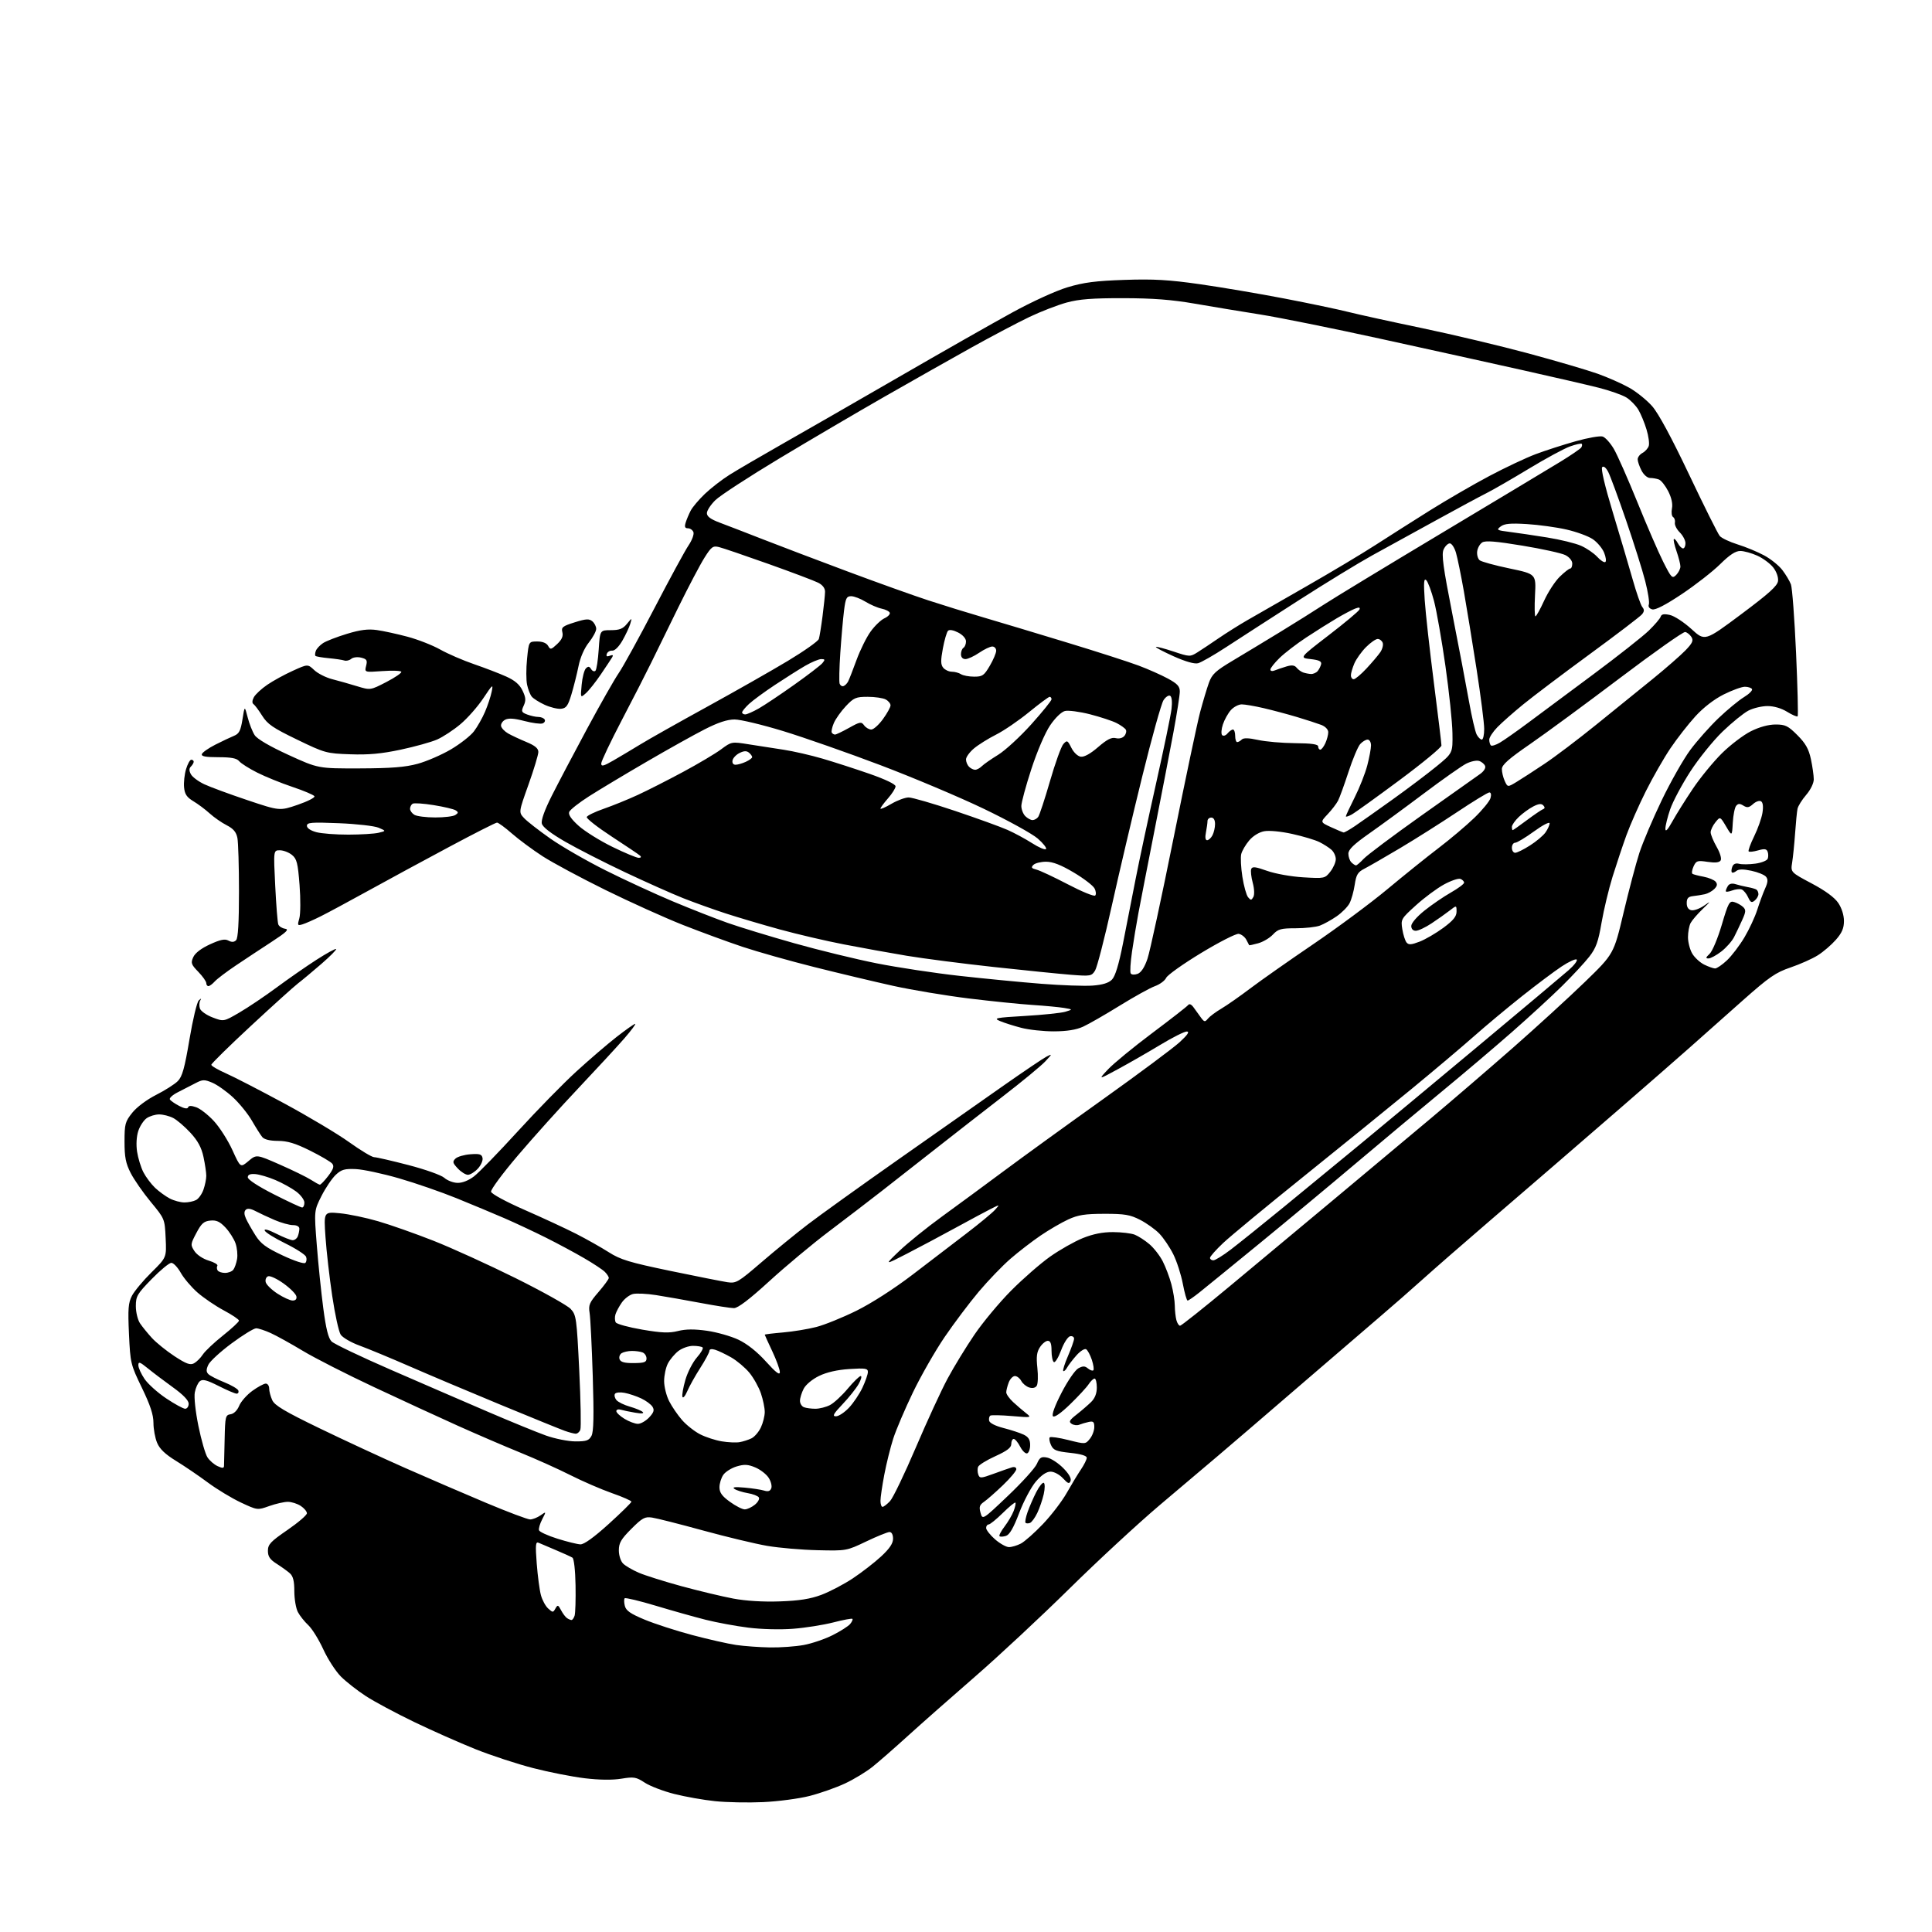 <?xml version="1.0" encoding="UTF-8" standalone="no"?>
<svg 
  version="1.1" 
  xmlns="http://www.w3.org/2000/svg" 
  xmlns:xlink="http://www.w3.org/1999/xlink" 
  xmlns:svg="http://www.w3.org/2000/svg"
  xmlns:rdf="http://www.w3.org/1999/02/22-rdf-syntax-ns#"
  xmlns:cc="http://creativecommons.org/ns#"
  xmlns:dc="http://purl.org/dc/elements/1.1/"
  viewBox="0 0 768 768"
  width="768"
  height="768"
>
<style>svg {background-color: white; }</style>"
<path stroke="none" fill="black" fill-rule="evenodd" d="M303.32,716.37C297.37,716.64 288.77,716.47 284.22,715.99C279.67,715.52 272.39,714.23 268.05,713.13C263.72,712.04 258.44,710.02 256.33,708.65C252.85,706.38 252.00,706.24 247.00,707.06C243.48,707.64 238.25,707.58 232.50,706.89C227.55,706.30 218.32,704.49 212.00,702.86C205.68,701.24 195.32,697.85 189.00,695.32C182.68,692.79 171.65,687.90 164.50,684.45C157.35,681.00 148.76,676.40 145.41,674.21C142.05,672.03 137.61,668.54 135.52,666.46C133.44,664.37 130.27,659.48 128.49,655.58C126.70,651.69 124.02,647.38 122.52,646.00C121.03,644.62 119.18,642.28 118.40,640.80C117.63,639.31 117.00,635.60 117.00,632.55C117.00,628.53 116.52,626.57 115.25,625.43C114.29,624.57 111.92,622.87 110.00,621.64C107.30,619.93 106.50,618.75 106.50,616.47C106.50,613.93 107.54,612.81 114.25,608.20C118.51,605.27 122.00,602.28 122.00,601.55C122.00,600.83 120.89,599.50 119.54,598.62C118.18,597.73 115.88,597.00 114.42,597.00C112.96,597.00 109.65,597.75 107.05,598.67C102.34,600.35 102.34,600.35 95.75,597.27C92.13,595.57 86.23,592.00 82.64,589.34C79.06,586.68 73.37,582.81 70.01,580.75C65.68,578.09 63.47,575.99 62.45,573.53C61.65,571.62 61.00,568.06 61.00,565.62C61.00,562.39 59.75,558.59 56.41,551.68C51.93,542.43 51.81,541.89 51.27,530.31C50.81,520.28 50.99,517.91 52.45,515.09C53.41,513.25 56.89,509.07 60.19,505.81C66.21,499.87 66.21,499.87 65.85,492.19C65.49,484.52 65.47,484.48 59.95,477.80C56.90,474.12 53.30,468.94 51.95,466.30C49.98,462.44 49.50,460.00 49.50,453.84C49.50,446.80 49.75,445.88 52.57,442.34C54.34,440.11 58.33,437.13 62.05,435.24C65.58,433.45 69.47,430.98 70.69,429.74C72.46,427.95 73.39,424.61 75.31,413.20C76.63,405.33 78.29,398.35 79.00,397.70C80.01,396.76 80.14,396.78 79.58,397.76C79.19,398.45 79.14,399.86 79.46,400.88C79.79,401.91 82.05,403.51 84.49,404.44C88.93,406.14 88.93,406.14 95.21,402.47C98.67,400.45 105.33,395.97 110.00,392.51C114.67,389.06 121.79,384.11 125.82,381.52C129.85,378.93 133.35,377.01 133.60,377.26C133.84,377.51 131.22,380.16 127.77,383.15C124.32,386.14 120.15,389.62 118.50,390.88C116.85,392.14 108.41,399.76 99.75,407.80C91.09,415.84 84.00,422.80 84.00,423.27C84.00,423.73 86.59,425.25 89.75,426.64C92.91,428.03 103.38,433.43 113.00,438.63C122.62,443.83 134.24,450.76 138.81,454.04C143.39,457.32 147.85,460.00 148.74,460.00C149.63,460.00 155.79,461.42 162.43,463.15C169.09,464.88 175.45,467.15 176.63,468.21C177.80,469.26 180.15,470.17 181.84,470.21C183.74,470.27 186.26,469.28 188.43,467.62C190.36,466.15 198.19,458.09 205.83,449.72C213.47,441.35 223.95,430.64 229.11,425.93C234.27,421.21 241.49,415.02 245.13,412.18C248.78,409.33 252.09,407.00 252.48,407.00C252.88,407.00 250.95,409.59 248.21,412.75C245.46,415.91 237.26,424.80 229.99,432.50C222.71,440.20 211.84,452.28 205.83,459.36C199.81,466.43 195.03,472.89 195.20,473.73C195.37,474.59 201.06,477.68 208.50,480.94C215.65,484.07 224.88,488.35 229.00,490.45C233.12,492.55 238.95,495.84 241.95,497.75C246.63,500.74 250.12,501.80 266.45,505.20C276.93,507.37 287.15,509.40 289.17,509.70C292.63,510.21 293.43,509.74 302.67,501.79C308.08,497.14 316.32,490.41 321.00,486.82C325.68,483.23 341.88,471.60 357.00,460.98C372.12,450.35 391.02,437.09 399.00,431.49C406.98,425.90 414.62,420.74 416.00,420.03C418.36,418.81 418.33,418.92 415.50,421.94C413.85,423.71 406.28,429.95 398.67,435.82C391.07,441.70 379.14,450.99 372.17,456.47C365.20,461.95 355.44,469.60 350.48,473.47C345.52,477.34 336.09,484.55 329.54,489.50C322.98,494.45 312.33,503.34 305.86,509.25C297.88,516.55 293.34,520.00 291.74,520.00C290.45,520.00 284.46,519.07 278.44,517.93C272.42,516.80 264.48,515.40 260.78,514.82C257.09,514.24 252.95,514.05 251.60,514.39C250.24,514.73 248.26,516.24 247.20,517.75C246.13,519.26 244.99,521.40 244.65,522.50C244.32,523.60 244.38,525.04 244.79,525.69C245.21,526.34 249.94,527.63 255.32,528.55C263.07,529.87 266.01,529.98 269.50,529.10C272.61,528.32 276.00,528.29 281.03,529.00C284.95,529.56 290.58,531.16 293.55,532.56C297.00,534.20 300.93,537.31 304.47,541.23C308.47,545.65 310.00,546.81 310.00,545.42C310.00,544.36 308.65,540.65 307.00,537.16C305.35,533.67 304.00,530.70 304.00,530.56C304.00,530.41 307.26,530.01 311.25,529.67C315.24,529.33 321.20,528.35 324.50,527.50C327.80,526.65 335.00,523.73 340.50,521.01C346.42,518.08 355.46,512.27 362.65,506.78C369.34,501.68 379.03,494.26 384.20,490.30C389.37,486.34 394.48,482.12 395.55,480.91C397.50,478.73 397.50,478.73 394.00,480.49C392.07,481.46 385.77,484.84 380.00,487.99C374.23,491.15 365.45,495.82 360.50,498.37C351.50,503.01 351.50,503.01 357.52,497.25C360.83,494.09 368.48,487.92 374.52,483.54C380.56,479.16 391.57,471.05 399.00,465.53C406.43,460.00 424.16,447.16 438.42,436.99C452.67,426.82 466.39,416.61 468.92,414.29C472.09,411.38 472.97,410.07 471.79,410.04C470.84,410.02 466.12,412.39 461.29,415.31C456.45,418.23 448.90,422.57 444.50,424.95C436.50,429.29 436.50,429.29 440.50,425.05C442.70,422.71 450.57,416.25 458.00,410.68C465.43,405.11 471.86,400.10 472.29,399.53C472.80,398.87 473.60,399.23 474.50,400.50C475.28,401.60 476.58,403.40 477.39,404.50C478.74,406.31 479.00,406.35 480.19,404.90C480.91,404.03 483.30,402.25 485.50,400.95C487.70,399.65 492.88,396.03 497.00,392.91C501.12,389.79 512.38,381.89 522.00,375.35C531.62,368.82 544.90,358.97 551.50,353.47C558.10,347.97 567.26,340.60 571.86,337.10C576.46,333.60 582.84,328.21 586.05,325.12C589.25,322.03 592.15,318.49 592.50,317.25C592.88,315.90 592.70,315.00 592.04,315.00C591.43,315.00 585.67,318.52 579.22,322.82C572.77,327.12 562.55,333.58 556.50,337.18C550.45,340.77 544.09,344.44 542.37,345.32C539.74,346.67 539.12,347.70 538.52,351.70C538.13,354.33 537.21,357.63 536.47,359.05C535.74,360.47 533.42,362.81 531.32,364.26C529.22,365.71 526.23,367.36 524.68,367.94C523.14,368.52 518.83,369.00 515.11,369.00C509.19,369.00 508.06,369.31 506.00,371.50C504.71,372.88 502.07,374.44 500.13,374.97C498.20,375.51 496.59,375.85 496.56,375.72C496.53,375.60 496.00,374.60 495.40,373.50C494.79,372.40 493.44,371.37 492.40,371.22C491.35,371.06 484.65,374.48 477.50,378.81C470.35,383.14 464.08,387.59 463.57,388.71C463.06,389.82 461.06,391.30 459.13,392.00C457.20,392.69 450.87,396.20 445.06,399.79C439.26,403.38 432.70,407.14 430.50,408.14C427.79,409.37 424.07,409.96 418.96,409.98C414.81,409.99 408.96,409.36 405.96,408.57C402.96,407.79 399.15,406.58 397.50,405.88C394.78,404.73 395.72,404.54 407.50,403.85C414.65,403.43 421.85,402.68 423.50,402.18C426.50,401.27 426.50,401.27 423.00,400.67C421.07,400.35 415.45,399.81 410.50,399.49C405.55,399.17 394.07,398.00 385.00,396.89C375.93,395.77 362.43,393.52 355.00,391.88C347.57,390.23 333.48,386.88 323.69,384.42C313.89,381.96 301.07,378.34 295.19,376.38C289.31,374.42 278.65,370.50 271.50,367.69C264.35,364.87 250.49,358.61 240.69,353.79C230.90,348.97 219.65,342.93 215.69,340.37C211.74,337.81 206.26,333.76 203.52,331.36C200.78,328.96 198.10,327.00 197.57,327.00C197.04,327.00 188.49,331.34 178.56,336.65C168.62,341.95 154.20,349.77 146.50,354.02C138.80,358.27 130.25,362.87 127.50,364.24C124.75,365.62 121.51,367.05 120.31,367.42C118.26,368.05 118.17,367.89 118.99,365.04C119.47,363.36 119.51,357.41 119.08,351.82C118.40,343.01 117.99,341.41 116.04,339.83C114.79,338.82 112.64,338.00 111.24,338.00C108.70,338.00 108.70,338.00 109.40,352.04C109.78,359.76 110.33,366.71 110.63,367.48C110.93,368.25 112.14,369.02 113.33,369.19C115.04,369.43 113.91,370.53 108.00,374.38C103.88,377.06 97.47,381.29 93.77,383.78C90.07,386.26 86.29,389.13 85.36,390.15C84.44,391.17 83.31,392.00 82.85,392.00C82.38,392.00 82.00,391.46 82.00,390.80C82.00,390.14 80.57,388.12 78.83,386.32C75.98,383.38 75.78,382.79 76.83,380.47C77.58,378.83 80.01,376.97 83.47,375.39C87.60,373.50 89.38,373.13 90.81,373.90C92.12,374.60 93.04,374.56 93.85,373.75C94.63,372.97 95.00,366.82 95.00,354.42C95.00,344.43 94.71,334.82 94.37,333.08C93.90,330.75 92.77,329.41 90.12,328.05C88.13,327.04 85.08,324.92 83.35,323.35C81.62,321.78 78.70,319.59 76.85,318.49C74.25,316.92 73.43,315.70 73.17,312.99C72.98,311.07 73.34,307.81 73.96,305.75C74.58,303.69 75.51,302.00 76.04,302.00C76.57,302.00 77.00,302.36 77.00,302.80C77.00,303.24 76.51,304.09 75.91,304.69C75.13,305.47 75.12,306.36 75.88,307.77C76.46,308.86 78.86,310.65 81.22,311.76C83.57,312.86 91.28,315.70 98.34,318.07C111.18,322.37 111.18,322.37 118.34,319.92C122.28,318.57 125.28,317.04 125.00,316.52C124.72,316.00 120.79,314.33 116.26,312.81C111.73,311.29 105.40,308.72 102.20,307.10C99.00,305.49 95.79,303.45 95.07,302.58C94.10,301.42 91.92,301.00 86.79,301.00C81.70,301.00 79.94,300.67 80.25,299.76C80.47,299.08 82.89,297.39 85.61,296.01C88.33,294.63 91.67,293.05 93.02,292.50C95.04,291.68 95.66,290.49 96.38,286.00C97.25,280.50 97.25,280.50 98.45,285.15C99.10,287.71 100.36,290.90 101.24,292.24C102.24,293.77 107.21,296.67 114.67,300.09C126.50,305.50 126.50,305.50 143.00,305.45C155.50,305.41 161.07,304.97 166.00,303.63C169.57,302.66 175.52,300.08 179.22,297.91C182.91,295.73 187.05,292.50 188.40,290.72C189.75,288.95 191.73,285.46 192.80,282.96C193.87,280.46 195.07,276.86 195.45,274.96C196.11,271.76 195.86,271.95 192.13,277.55C189.92,280.88 185.84,285.51 183.06,287.85C180.29,290.19 176.10,292.94 173.76,293.97C171.42,295.00 164.89,296.81 159.25,298.01C151.61,299.63 146.53,300.10 139.24,299.84C129.74,299.51 129.15,299.35 118.09,294.00C108.50,289.37 106.32,287.87 104.21,284.50C102.83,282.30 101.27,280.22 100.75,279.88C100.16,279.49 100.22,278.46 100.91,277.16C101.53,276.02 103.94,273.78 106.26,272.20C108.59,270.61 113.16,268.11 116.42,266.64C122.34,263.95 122.34,263.95 124.92,266.38C126.34,267.72 129.53,269.33 132.00,269.97C134.47,270.60 138.91,271.85 141.86,272.76C147.23,274.40 147.23,274.40 153.61,271.10C157.12,269.28 159.78,267.45 159.52,267.03C159.26,266.61 155.86,266.49 151.97,266.77C144.89,267.28 144.89,267.28 145.54,264.68C146.10,262.47 145.81,261.99 143.58,261.43C142.12,261.06 140.38,261.27 139.61,261.91C138.87,262.53 137.63,262.82 136.88,262.56C136.12,262.30 133.33,261.89 130.67,261.64C128.02,261.39 125.65,260.98 125.40,260.73C125.15,260.49 125.23,259.57 125.56,258.70C125.89,257.83 127.19,256.45 128.44,255.63C129.68,254.82 133.94,253.17 137.89,251.97C143.20,250.35 146.30,249.96 149.79,250.45C152.38,250.81 157.88,252.01 162.00,253.11C166.12,254.21 171.97,256.50 174.99,258.20C178.01,259.90 184.09,262.53 188.49,264.04C192.90,265.56 198.66,267.77 201.30,268.97C204.70,270.51 206.57,272.13 207.72,274.54C209.03,277.29 209.12,278.44 208.18,280.50C207.13,282.81 207.26,283.15 209.57,284.03C210.98,284.56 212.97,285.00 214.01,285.00C215.04,285.00 216.16,285.45 216.50,286.01C216.85,286.56 216.48,287.26 215.68,287.57C214.89,287.87 211.63,287.44 208.45,286.61C204.35,285.54 202.12,285.40 200.78,286.12C199.73,286.68 199.02,287.81 199.19,288.64C199.36,289.46 200.62,290.78 202.00,291.57C203.38,292.35 206.64,293.88 209.25,294.96C212.67,296.38 214.00,297.49 214.00,298.92C214.00,300.01 212.24,305.85 210.08,311.90C206.16,322.88 206.16,322.88 208.33,325.21C209.52,326.49 214.20,330.13 218.72,333.31C223.24,336.49 233.14,342.19 240.72,345.98C248.30,349.78 260.35,355.33 267.50,358.33C274.65,361.33 284.45,365.17 289.27,366.87C294.09,368.57 306.02,372.21 315.77,374.96C325.52,377.71 340.25,381.30 348.50,382.94C356.75,384.58 371.60,386.83 381.50,387.93C391.40,389.03 406.02,390.45 413.98,391.07C421.95,391.70 431.08,392.02 434.27,391.79C438.26,391.50 440.68,390.76 442.00,389.43C443.32,388.11 444.72,383.53 446.41,375.00C447.78,368.12 450.03,356.65 451.41,349.50C452.80,342.35 456.46,325.25 459.54,311.50C462.62,297.75 465.39,284.42 465.69,281.89C466.03,279.07 465.82,277.01 465.17,276.60C464.57,276.24 463.38,277.01 462.52,278.33C461.65,279.65 457.85,293.28 454.07,308.61C450.28,323.95 444.84,347.07 441.97,360.00C439.10,372.93 436.10,384.54 435.31,385.81C433.94,388.02 433.49,388.10 425.69,387.49C421.18,387.13 407.38,385.74 395.00,384.39C382.62,383.04 367.10,381.04 360.50,379.94C353.90,378.84 342.65,376.81 335.50,375.42C328.35,374.04 316.88,371.36 310.00,369.47C303.12,367.58 293.45,364.72 288.50,363.11C283.55,361.50 275.90,358.75 271.50,357.01C267.10,355.26 256.75,350.64 248.50,346.75C240.25,342.86 229.55,337.39 224.71,334.61C219.01,331.32 215.73,328.79 215.39,327.40C215.04,326.04 216.47,322.05 219.32,316.38C221.78,311.50 228.08,299.52 233.33,289.77C238.58,280.02 244.27,270.01 245.97,267.54C247.68,265.06 254.05,253.47 260.14,241.77C266.22,230.07 272.33,218.82 273.72,216.78C275.10,214.73 275.97,212.37 275.65,211.53C275.33,210.69 274.34,210.00 273.46,210.00C272.27,210.00 272.04,209.43 272.56,207.75C272.94,206.51 273.84,204.38 274.55,203.00C275.26,201.62 277.79,198.63 280.17,196.35C282.55,194.07 286.98,190.64 290.00,188.74C293.02,186.84 302.25,181.45 310.50,176.76C318.75,172.08 339.68,160.05 357.00,150.04C374.32,140.02 394.74,128.41 402.38,124.23C410.26,119.91 419.76,115.57 424.38,114.19C430.80,112.26 435.54,111.65 447.00,111.26C458.61,110.87 464.59,111.21 477.00,112.98C485.52,114.20 500.60,116.75 510.50,118.66C520.40,120.56 531.88,122.97 536.00,124.01C540.12,125.05 553.40,127.96 565.50,130.48C577.60,133.01 596.55,137.52 607.60,140.50C618.66,143.49 631.03,147.12 635.10,148.57C639.17,150.02 644.84,152.54 647.71,154.16C650.57,155.77 654.65,159.07 656.77,161.48C659.25,164.29 664.48,173.98 671.46,188.68C677.42,201.23 682.89,212.20 683.63,213.06C684.37,213.92 687.57,215.43 690.74,216.42C693.91,217.40 698.64,219.36 701.25,220.77C703.87,222.17 707.13,224.79 708.50,226.59C709.88,228.39 711.41,230.96 711.92,232.30C712.43,233.64 713.35,245.88 713.96,259.50C714.57,273.12 714.85,284.48 714.59,284.75C714.32,285.01 712.44,284.20 710.41,282.95C708.13,281.54 705.16,280.67 702.61,280.67C700.35,280.67 696.92,281.49 695.00,282.49C693.08,283.49 688.46,287.24 684.74,290.82C681.02,294.41 675.26,301.55 671.93,306.68C668.61,311.82 665.01,318.56 663.94,321.66C662.87,324.77 662.01,328.26 662.02,329.41C662.03,330.85 662.90,329.94 664.81,326.50C666.33,323.75 670.00,317.90 672.96,313.50C675.92,309.10 681.12,302.77 684.50,299.42C687.89,296.08 693.08,292.14 696.03,290.67C699.42,288.98 703.02,288.00 705.83,288.00C709.71,288.00 710.79,288.53 714.50,292.25C717.76,295.52 719.00,297.72 719.87,301.80C720.49,304.71 721.00,308.31 721.00,309.80C721.00,311.36 719.72,313.97 717.97,316.00C716.31,317.93 714.77,320.40 714.54,321.50C714.31,322.60 713.88,326.98 713.58,331.24C713.28,335.49 712.75,340.72 712.41,342.85C711.79,346.73 711.79,346.73 720.13,351.16C725.57,354.04 729.26,356.75 730.74,358.94C732.11,360.97 733.00,363.80 733.00,366.11C733.00,368.98 732.20,370.84 729.79,373.58C728.03,375.59 724.81,378.36 722.63,379.73C720.46,381.11 715.58,383.28 711.80,384.57C705.85,386.59 703.28,388.37 692.76,397.70C686.07,403.64 676.52,412.12 671.55,416.54C666.57,420.95 654.20,431.75 644.06,440.54C633.92,449.32 621.99,459.63 617.56,463.46C613.13,467.29 601.40,477.39 591.50,485.90C581.60,494.41 569.90,504.62 565.50,508.58C561.10,512.54 553.62,519.09 548.87,523.14C544.12,527.19 529.27,539.95 515.87,551.50C502.47,563.06 488.12,575.36 484.00,578.85C479.88,582.34 469.52,591.10 461.00,598.31C452.48,605.52 436.27,620.51 425.00,631.62C413.73,642.72 396.85,658.45 387.50,666.56C378.15,674.68 366.23,685.20 361.00,689.95C355.77,694.70 349.45,700.23 346.94,702.25C344.44,704.27 339.49,707.28 335.94,708.94C332.40,710.60 326.04,712.84 321.82,713.92C317.59,715.00 309.27,716.10 303.32,716.37zM306.07,654.88C310.23,654.95 316.28,654.51 319.52,653.91C322.76,653.31 327.93,651.55 331.01,649.99C334.10,648.44 337.22,646.44 337.95,645.56C338.69,644.67 339.09,643.76 338.85,643.52C338.62,643.28 335.19,643.92 331.25,644.94C327.30,645.95 320.12,647.09 315.29,647.46C310.24,647.86 302.67,647.67 297.50,647.02C292.55,646.40 284.90,644.99 280.50,643.88C276.10,642.77 267.19,640.26 260.70,638.31C254.21,636.36 248.64,635.03 248.33,635.34C248.02,635.65 248.04,637.01 248.38,638.36C248.85,640.26 250.62,641.49 256.25,643.83C260.24,645.49 268.73,648.24 275.11,649.94C281.50,651.64 289.37,653.42 292.61,653.90C295.85,654.37 301.90,654.81 306.07,654.88zM227.18,643.98C227.56,643.99 228.11,643.21 228.42,642.25C228.72,641.29 228.89,635.86 228.79,630.19C228.69,624.24 228.16,619.59 227.56,619.20C226.98,618.83 224.03,617.48 221.00,616.21C217.97,614.93 214.87,613.61 214.09,613.27C212.91,612.76 212.79,614.10 213.36,621.56C213.74,626.46 214.48,632.09 215.02,634.07C215.55,636.06 216.85,638.46 217.91,639.41C219.72,641.06 219.87,641.06 220.79,639.41C221.67,637.85 221.88,637.91 223.03,640.09C223.73,641.42 224.79,642.83 225.40,643.23C226.00,643.64 226.81,643.98 227.18,643.98zM310.00,636.58C317.72,636.31 322.09,635.62 326.50,633.98C329.80,632.74 335.43,629.80 339.00,627.43C342.57,625.06 347.64,621.14 350.25,618.72C353.62,615.59 355.00,613.55 355.00,611.66C355.00,610.05 354.45,609.00 353.60,609.00C352.84,609.00 348.67,610.69 344.35,612.75C336.53,616.49 336.46,616.50 325.00,616.23C318.68,616.09 309.68,615.31 305.00,614.51C300.32,613.71 288.85,610.96 279.50,608.40C270.15,605.83 261.02,603.52 259.22,603.26C256.34,602.83 255.34,603.37 250.97,607.74C246.87,611.85 246.00,613.34 246.00,616.29C246.00,618.30 246.73,620.59 247.69,621.54C248.62,622.47 251.43,624.11 253.94,625.19C256.45,626.27 264.12,628.68 271.00,630.56C277.88,632.43 287.10,634.63 291.50,635.46C296.55,636.40 303.37,636.82 310.00,636.58zM401.08,615.00C402.19,615.00 404.31,614.37 405.80,613.60C407.28,612.83 411.23,609.34 414.56,605.85C417.89,602.36 422.15,596.80 424.02,593.50C425.89,590.20 428.45,585.97 429.71,584.11C430.97,582.25 432.00,580.16 432.00,579.48C432.00,578.68 429.63,577.98 425.44,577.53C419.82,576.93 418.72,576.48 417.78,574.41C417.17,573.08 416.96,571.71 417.30,571.37C417.65,571.02 420.97,571.50 424.70,572.44C431.43,574.13 431.48,574.13 433.23,571.96C434.21,570.76 435.00,568.65 435.00,567.27C435.00,565.20 434.61,564.85 432.75,565.25C431.51,565.52 429.82,566.02 429.00,566.36C428.18,566.70 426.82,566.54 426.00,566.00C424.76,565.18 425.10,564.54 428.00,562.27C429.93,560.76 432.51,558.52 433.75,557.31C435.24,555.84 436.00,553.90 436.00,551.55C436.00,549.60 435.60,548.00 435.12,548.00C434.63,548.00 433.56,549.02 432.74,550.27C431.92,551.52 428.61,555.10 425.38,558.23C421.75,561.75 419.16,563.56 418.58,562.98C418.00,562.40 419.30,558.83 422.01,553.59C424.42,548.92 427.40,544.59 428.66,543.92C430.47,542.95 431.25,542.96 432.49,543.99C433.35,544.70 434.31,545.03 434.62,544.71C434.94,544.39 434.67,542.54 434.03,540.58C433.38,538.63 432.36,536.72 431.76,536.35C431.16,535.98 429.45,537.05 427.95,538.73C426.45,540.41 424.75,542.62 424.18,543.64C423.62,544.65 422.93,545.26 422.66,544.99C422.39,544.72 423.24,542.02 424.55,539.00C425.85,535.98 426.94,532.90 426.96,532.18C426.98,531.45 426.27,531.00 425.39,531.18C424.49,531.36 422.90,533.83 421.81,536.76C420.73,539.66 419.43,541.77 418.93,541.45C418.42,541.14 418.00,539.11 418.00,536.94C418.00,534.13 417.58,533.00 416.52,533.00C415.71,533.00 414.30,534.13 413.40,535.52C412.12,537.46 411.89,539.34 412.37,543.77C412.71,546.92 412.60,550.11 412.12,550.86C411.58,551.71 410.46,551.96 409.12,551.54C407.95,551.17 406.53,550.00 405.96,548.93C405.39,547.87 404.26,547.00 403.44,547.00C402.62,547.00 401.51,548.15 400.98,549.57C400.44,550.98 400.00,552.74 400.00,553.48C400.00,554.22 401.24,555.97 402.75,557.36C404.26,558.75 406.55,560.72 407.84,561.73C410.16,563.55 410.09,563.56 402.34,562.91C398.03,562.54 394.14,562.46 393.69,562.72C393.25,562.97 393.03,563.88 393.19,564.73C393.38,565.67 395.62,566.82 398.90,567.66C401.87,568.42 405.47,569.60 406.90,570.28C408.82,571.20 409.50,572.29 409.50,574.43C409.50,576.03 408.96,577.51 408.31,577.73C407.65,577.95 406.40,576.75 405.53,575.06C404.66,573.38 403.51,572.00 402.97,572.00C402.44,572.00 402.00,572.90 402.00,573.99C402.00,575.47 400.36,576.72 395.66,578.86C392.17,580.44 389.08,582.35 388.80,583.12C388.51,583.88 388.55,585.25 388.89,586.18C389.45,587.72 389.93,587.70 395.00,585.84C398.02,584.73 401.29,583.59 402.25,583.30C403.27,582.99 404.00,583.29 404.00,584.04C404.00,584.73 401.60,587.60 398.67,590.40C395.74,593.21 392.36,596.17 391.16,597.00C389.38,598.23 389.13,599.02 389.78,601.36C390.57,604.22 390.57,604.22 400.72,594.57C406.30,589.27 411.46,583.56 412.18,581.90C413.30,579.32 413.91,578.95 416.26,579.41C417.78,579.71 420.63,581.56 422.60,583.53C424.88,585.81 425.95,587.68 425.57,588.68C425.07,589.99 424.55,589.81 422.53,587.63C421.17,586.16 419.01,585.00 417.63,585.00C415.99,585.00 414.02,586.33 411.76,588.96C409.90,591.14 406.92,596.74 405.15,601.41C402.89,607.37 401.32,610.08 399.89,610.54C398.77,610.89 397.61,610.95 397.32,610.66C397.03,610.37 397.94,608.64 399.33,606.81C400.72,604.99 402.36,602.19 402.96,600.61C403.56,599.02 403.87,597.54 403.64,597.31C403.41,597.08 401.15,598.94 398.61,601.45C396.07,603.95 393.54,606.00 392.99,606.00C392.45,606.00 392.00,606.63 392.00,607.40C392.00,608.16 393.59,610.19 395.53,611.90C397.48,613.60 399.98,615.00 401.08,615.00zM230.71,613.91C232.15,613.97 236.08,611.14 241.96,605.82C246.93,601.31 251.00,597.32 251.00,596.94C251.00,596.57 247.51,595.03 243.25,593.54C238.99,592.04 231.57,588.83 226.76,586.40C221.96,583.97 212.96,579.93 206.76,577.41C200.57,574.89 189.43,570.10 182.00,566.76C174.57,563.42 159.62,556.53 148.77,551.44C137.91,546.36 125.14,539.85 120.39,536.99C115.64,534.13 109.89,530.95 107.62,529.92C105.36,528.89 102.75,528.03 101.84,528.02C100.92,528.01 96.52,530.71 92.06,534.02C87.59,537.33 83.43,541.16 82.80,542.54C81.93,544.44 81.94,545.34 82.83,546.23C83.48,546.88 86.33,548.34 89.18,549.48C92.03,550.63 94.54,552.11 94.76,552.78C94.98,553.45 94.67,554.00 94.05,554.00C93.44,554.00 90.22,552.63 86.89,550.94C82.17,548.56 80.53,548.14 79.45,549.05C78.68,549.68 77.78,551.68 77.44,553.49C77.08,555.37 77.70,561.09 78.88,566.88C80.01,572.43 81.63,578.04 82.48,579.33C83.33,580.63 85.15,582.20 86.51,582.82C88.43,583.70 89.01,583.67 89.05,582.73C89.08,582.05 89.19,577.23 89.30,572.00C89.49,563.11 89.64,562.48 91.65,562.19C92.95,562.01 94.31,560.67 95.07,558.83C95.77,557.14 98.13,554.47 100.32,552.88C102.51,551.30 104.91,550.00 105.65,550.00C106.39,550.00 107.00,550.88 107.00,551.95C107.00,553.03 107.55,555.11 108.22,556.58C109.17,558.68 113.17,561.06 126.97,567.74C136.61,572.41 151.93,579.51 161.00,583.52C170.07,587.52 184.57,593.77 193.20,597.40C201.84,601.03 209.73,604.00 210.73,604.00C211.73,604.00 213.59,603.27 214.86,602.38C217.17,600.77 217.17,600.77 215.53,603.95C214.62,605.70 214.05,607.66 214.27,608.31C214.48,608.95 217.77,610.46 221.58,611.65C225.39,612.85 229.50,613.86 230.71,613.91zM409.43,605.39C408.75,605.65 407.96,605.63 407.67,605.34C407.39,605.05 407.75,603.13 408.48,601.06C409.21,599.00 410.76,595.42 411.94,593.12C413.12,590.81 414.46,589.17 414.93,589.46C415.41,589.75 415.39,591.76 414.90,593.95C414.41,596.13 413.26,599.49 412.34,601.41C411.42,603.34 410.11,605.13 409.43,605.39zM296.04,600.00C297.00,600.00 298.80,599.17 300.05,598.16C301.30,597.15 302.02,595.84 301.65,595.25C301.29,594.66 299.30,593.89 297.22,593.54C295.15,593.19 292.79,592.44 291.98,591.88C290.93,591.16 292.08,591.00 296.00,591.35C299.02,591.62 302.51,592.15 303.74,592.53C305.33,593.03 306.15,592.76 306.60,591.61C306.94,590.71 306.46,588.83 305.53,587.41C304.60,585.99 302.21,584.15 300.22,583.32C297.31,582.10 295.86,582.03 292.83,582.93C290.77,583.55 288.38,585.05 287.54,586.25C286.69,587.46 286.00,589.69 286.00,591.22C286.00,593.32 287.00,594.72 290.15,596.99C292.43,598.65 295.08,600.00 296.04,600.00zM350.83,599.00C351.28,599.00 352.62,597.97 353.80,596.72C354.98,595.46 359.58,585.90 364.03,575.47C368.48,565.04 374.17,552.67 376.69,548.00C379.20,543.33 384.01,535.46 387.38,530.51C390.75,525.57 397.32,517.68 402.00,512.98C406.68,508.28 413.63,502.22 417.46,499.51C421.29,496.81 427.12,493.51 430.42,492.17C434.52,490.52 438.34,489.76 442.46,489.78C445.78,489.79 449.65,490.25 451.06,490.80C452.46,491.35 455.07,493.03 456.85,494.53C458.63,496.03 461.04,499.11 462.20,501.38C463.36,503.64 464.91,507.75 465.64,510.50C466.38,513.25 466.99,517.08 467.00,519.00C467.02,520.92 467.30,523.51 467.63,524.75C467.96,525.99 468.62,527.00 469.10,527.00C469.57,527.00 478.41,519.97 488.73,511.39C499.05,502.80 517.82,487.16 530.43,476.64C543.04,466.11 560.33,451.65 568.85,444.50C577.37,437.35 592.02,424.75 601.42,416.50C610.81,408.25 623.68,396.49 630.01,390.35C641.51,379.20 641.51,379.20 645.38,362.85C647.51,353.86 650.35,343.12 651.69,339.00C653.03,334.88 657.02,325.49 660.55,318.14C664.08,310.80 669.19,301.79 671.90,298.13C674.62,294.47 679.69,288.76 683.17,285.44C686.65,282.12 691.19,278.38 693.26,277.12C695.32,275.86 696.76,274.42 696.45,273.91C696.14,273.41 694.86,273.00 693.60,273.00C692.35,273.00 688.57,274.37 685.21,276.05C681.42,277.95 677.16,281.23 673.96,284.73C671.13,287.83 666.66,293.55 664.03,297.45C661.40,301.35 657.00,309.03 654.25,314.52C651.50,320.01 648.03,327.88 646.53,332.00C645.04,336.12 642.56,343.55 641.02,348.50C639.49,353.45 637.52,361.68 636.64,366.79C635.34,374.38 634.45,376.85 631.77,380.29C629.97,382.60 625.12,387.83 621.00,391.90C616.88,395.97 607.88,404.24 601.00,410.28C594.12,416.32 581.52,427.00 573.00,434.02C564.48,441.05 549.17,453.83 539.00,462.43C528.83,471.03 511.59,485.36 500.69,494.28C489.79,503.20 479.05,511.96 476.80,513.75C474.56,515.54 472.44,517.00 472.09,517.00C471.74,517.00 470.89,513.99 470.19,510.32C469.49,506.64 467.78,501.35 466.39,498.57C465.00,495.78 462.52,492.11 460.88,490.40C459.25,488.70 455.79,486.23 453.20,484.90C449.21,482.86 447.07,482.50 439.00,482.51C431.29,482.52 428.58,482.94 424.62,484.76C421.93,486.00 416.98,488.88 413.62,491.17C410.25,493.46 404.88,497.60 401.68,500.38C398.47,503.16 392.81,509.04 389.08,513.46C385.36,517.88 379.25,526.00 375.50,531.50C371.76,537.00 366.09,546.90 362.91,553.50C359.73,560.10 356.21,568.36 355.08,571.86C353.96,575.36 352.35,581.83 351.52,586.22C350.68,590.62 350.00,595.30 350.00,596.61C350.00,597.92 350.37,599.00 350.83,599.00zM294.00,573.28C295.38,573.04 297.49,572.36 298.70,571.78C299.92,571.19 301.60,569.25 302.45,567.45C303.30,565.66 304.00,562.88 304.00,561.28C304.00,559.67 303.31,556.34 302.47,553.87C301.63,551.41 299.57,547.73 297.90,545.69C296.22,543.66 292.97,540.92 290.68,539.60C288.38,538.29 285.49,536.91 284.25,536.54C282.86,536.12 282.00,536.29 282.00,536.98C282.00,537.59 280.36,540.66 278.35,543.80C276.34,546.93 274.03,551.08 273.21,553.00C272.39,554.92 271.52,555.95 271.28,555.27C271.04,554.59 271.57,551.56 272.45,548.52C273.33,545.49 275.38,541.50 277.00,539.65C278.63,537.80 279.66,536.00 279.31,535.64C278.96,535.29 277.23,535.00 275.47,535.00C273.71,535.00 271.08,535.94 269.61,537.09C268.15,538.24 266.29,540.46 265.48,542.04C264.67,543.61 264.00,546.74 264.00,548.99C264.00,551.24 264.90,554.85 266.01,557.01C267.11,559.17 269.43,562.56 271.16,564.53C272.89,566.50 276.12,569.04 278.33,570.17C280.53,571.29 284.40,572.55 286.92,572.96C289.44,573.38 292.62,573.52 294.00,573.28zM228.71,572.98C233.09,573.00 234.12,572.64 235.12,570.78C235.99,569.16 236.12,562.85 235.63,547.03C235.26,535.19 234.70,523.89 234.38,521.93C233.87,518.78 234.29,517.79 237.90,513.62C240.15,511.01 242.00,508.49 242.00,508.01C242.00,507.53 241.30,506.44 240.43,505.58C239.57,504.72 235.86,502.26 232.18,500.13C228.51,497.99 221.68,494.32 217.00,491.98C212.32,489.64 204.90,486.16 200.50,484.25C196.10,482.35 187.55,478.78 181.50,476.32C175.45,473.86 165.15,470.29 158.60,468.40C152.06,466.51 144.34,464.86 141.44,464.73C137.01,464.54 135.73,464.90 133.48,467.00C132.01,468.38 129.46,472.14 127.82,475.37C124.85,481.24 124.85,481.24 125.93,494.94C126.52,502.48 127.68,513.78 128.51,520.05C129.58,528.19 130.52,531.97 131.80,533.25C132.79,534.24 143.48,539.34 155.55,544.59C167.62,549.85 184.93,557.33 194.00,561.23C203.07,565.13 213.43,569.36 217.00,570.64C220.57,571.91 225.85,572.97 228.71,572.98zM228.78,569.92C228.08,569.88 226.15,569.37 224.50,568.78C222.85,568.20 211.38,563.54 199.00,558.42C186.62,553.30 170.29,546.40 162.71,543.09C155.12,539.78 146.19,536.08 142.87,534.87C139.55,533.66 136.20,531.71 135.43,530.54C134.66,529.36 133.14,522.43 132.06,515.14C130.97,507.85 129.77,497.34 129.39,491.78C128.69,481.68 128.69,481.68 135.10,482.29C138.62,482.62 145.47,484.05 150.32,485.47C155.18,486.88 165.08,490.37 172.32,493.22C179.57,496.08 194.28,502.78 205.00,508.10C215.72,513.43 225.55,518.93 226.84,520.31C229.07,522.71 229.24,523.88 230.26,544.77C230.84,556.83 231.04,567.45 230.69,568.35C230.35,569.26 229.49,569.96 228.78,569.92zM253.58,566.00C254.72,566.00 256.73,564.85 258.04,563.46C259.91,561.46 260.20,560.54 259.38,559.21C258.79,558.27 256.79,556.78 254.91,555.90C253.03,555.01 250.05,554.01 248.29,553.68C246.51,553.34 244.80,553.51 244.45,554.08C244.11,554.63 244.37,555.74 245.03,556.54C245.70,557.34 248.10,558.52 250.37,559.16C252.64,559.81 254.95,560.77 255.50,561.29C256.14,561.90 255.05,562.00 252.50,561.57C250.30,561.20 247.71,560.66 246.75,560.38C245.79,560.10 245.00,560.35 245.00,560.95C245.00,561.54 246.46,562.92 248.25,564.01C250.04,565.10 252.43,565.99 253.58,566.00zM332.32,563.00C333.39,563.00 335.71,561.47 337.48,559.59C339.25,557.72 341.66,554.12 342.85,551.60C344.03,549.08 345.00,546.28 345.00,545.38C345.00,543.96 343.99,543.80 337.65,544.21C332.85,544.52 328.66,545.47 325.62,546.94C322.90,548.26 320.33,550.40 319.47,552.05C318.66,553.62 318.00,555.77 318.00,556.84C318.00,557.91 318.71,559.06 319.58,559.39C320.45,559.73 322.50,560.00 324.13,560.00C325.76,560.00 328.37,559.34 329.92,558.54C331.48,557.74 334.65,554.81 336.97,552.04C339.29,549.27 341.62,547.00 342.15,547.00C342.68,547.00 342.30,548.44 341.31,550.19C340.31,551.95 337.45,555.55 334.93,558.19C331.26,562.06 330.75,563.00 332.32,563.00zM73.61,560.00C74.38,560.00 75.00,559.10 75.00,558.00C75.00,556.69 72.83,554.43 68.75,551.49C65.31,549.01 60.81,545.61 58.75,543.93C55.57,541.35 55.00,541.16 55.00,542.71C55.00,543.71 56.11,546.17 57.46,548.16C58.82,550.15 62.69,553.63 66.08,555.89C69.46,558.15 72.85,560.00 73.61,560.00zM77.11,541.94C78.15,541.38 79.73,539.82 80.62,538.45C81.51,537.09 85.11,533.69 88.62,530.90C92.13,528.11 95.00,525.44 95.00,524.97C95.00,524.50 92.28,522.67 88.96,520.90C85.63,519.12 80.92,515.92 78.49,513.78C76.05,511.64 73.07,508.11 71.85,505.94C70.63,503.77 68.95,502.00 68.11,502.00C67.27,502.00 63.75,504.90 60.29,508.45C54.53,514.35 54.00,515.27 54.00,519.23C54.00,521.61 54.74,524.67 55.65,526.03C56.56,527.39 58.70,530.02 60.40,531.88C62.11,533.74 66.14,536.99 69.36,539.11C74.04,542.17 75.61,542.74 77.11,541.94zM251.95,541.85C256.13,541.81 257.00,541.50 257.00,540.01C257.00,539.02 256.29,537.94 255.42,537.61C254.55,537.27 252.64,537.01 251.17,537.02C249.70,537.02 247.87,537.43 247.10,537.91C246.34,538.40 245.98,539.49 246.30,540.34C246.73,541.46 248.29,541.88 251.95,541.85zM116.32,516.98C117.50,516.99 118.03,516.40 117.82,515.32C117.64,514.39 115.36,512.10 112.74,510.22C110.12,508.33 107.34,507.04 106.57,507.34C105.78,507.64 105.37,508.69 105.63,509.70C105.90,510.71 108.00,512.75 110.31,514.25C112.61,515.74 115.32,516.98 116.32,516.98zM89.44,506.00C90.71,506.00 92.20,505.44 92.74,504.75C93.28,504.06 93.95,502.15 94.24,500.50C94.53,498.85 94.25,496.04 93.63,494.25C93.00,492.46 91.19,489.62 89.61,487.94C87.39,485.59 86.02,484.96 83.61,485.20C81.05,485.45 80.06,486.32 78.06,490.13C75.71,494.56 75.68,494.87 77.30,497.34C78.26,498.81 80.70,500.43 82.96,501.11C85.15,501.76 86.70,502.68 86.41,503.15C86.12,503.62 86.16,504.45 86.50,505.00C86.84,505.55 88.16,506.00 89.44,506.00zM121.38,502.01C121.87,501.53 122.00,500.44 121.67,499.59C121.35,498.74 117.61,496.33 113.36,494.24C109.12,492.16 105.46,489.87 105.22,489.15C104.95,488.36 106.76,488.86 109.86,490.43C112.65,491.84 115.58,493.00 116.36,493.00C117.14,493.00 118.06,492.29 118.39,491.42C118.73,490.55 119.00,489.20 119.00,488.42C119.00,487.56 117.98,487.00 116.45,487.00C115.04,487.00 111.78,486.09 109.20,484.99C106.61,483.88 103.19,482.28 101.59,481.44C99.62,480.41 98.36,480.24 97.67,480.93C96.98,481.62 97.02,482.74 97.78,484.42C98.40,485.78 100.09,488.76 101.53,491.04C103.64,494.39 105.72,495.93 112.32,499.04C117.01,501.25 120.88,502.51 121.38,502.01zM482.33,501.00C483.05,501.00 486.16,499.09 489.22,496.75C492.29,494.41 501.67,486.88 510.08,480.00C518.48,473.12 532.14,461.90 540.43,455.06C548.72,448.22 569.90,430.60 587.50,415.92C605.10,401.23 621.30,387.63 623.50,385.70C625.70,383.78 627.17,381.86 626.77,381.45C626.36,381.03 623.65,382.28 620.75,384.20C617.84,386.13 610.75,391.45 604.98,396.03C599.22,400.60 590.65,407.75 585.94,411.92C581.23,416.09 570.06,425.52 561.11,432.88C552.16,440.24 532.84,455.91 518.17,467.71C503.50,479.50 489.14,491.38 486.25,494.09C483.36,496.81 481.00,499.48 481.00,500.02C481.00,500.56 481.60,501.00 482.33,501.00zM120.10,480.00C120.60,480.00 121.00,479.12 121.00,478.05C121.00,476.98 119.54,475.00 117.75,473.66C115.96,472.32 112.23,470.25 109.46,469.08C106.69,467.90 103.09,466.84 101.46,466.72C99.40,466.57 98.50,466.96 98.50,468.00C98.50,468.90 102.65,471.61 108.85,474.75C114.54,477.64 119.61,480.00 120.10,480.00zM73.32,477.99C74.86,478.00 76.95,477.56 77.96,477.02C78.97,476.48 80.29,474.62 80.89,472.87C81.50,471.13 82.00,468.67 82.00,467.40C82.00,466.13 81.50,462.76 80.89,459.90C80.08,456.13 78.65,453.49 75.69,450.28C73.44,447.84 70.37,445.21 68.85,444.42C67.34,443.64 64.83,443.00 63.27,443.00C61.72,443.00 59.48,443.68 58.30,444.50C57.12,445.33 55.62,447.61 54.97,449.58C54.26,451.74 54.07,454.98 54.49,457.80C54.88,460.36 56.01,464.04 57.00,465.98C58.00,467.91 60.10,470.71 61.66,472.19C63.22,473.66 65.85,475.57 67.50,476.43C69.15,477.29 71.77,477.99 73.32,477.99zM127.13,470.93C127.48,470.97 128.98,469.40 130.47,467.46C132.55,464.73 132.91,463.60 132.05,462.55C131.43,461.81 127.45,459.47 123.21,457.37C117.41,454.48 114.26,453.53 110.50,453.52C107.29,453.51 105.06,452.96 104.26,452.00C103.58,451.18 101.73,448.25 100.14,445.50C98.56,442.75 95.15,438.55 92.57,436.17C89.99,433.79 86.30,431.19 84.37,430.38C81.23,429.07 80.54,429.09 77.68,430.59C75.93,431.51 72.80,433.12 70.72,434.17C68.63,435.22 67.20,436.52 67.53,437.05C67.86,437.58 69.54,438.75 71.27,439.64C73.28,440.68 74.54,440.88 74.77,440.20C75.01,439.47 76.01,439.46 78.00,440.15C79.59,440.70 82.76,443.18 85.04,445.66C87.33,448.14 90.63,453.33 92.39,457.19C95.58,464.22 95.58,464.22 98.77,461.54C101.95,458.86 101.95,458.86 111.23,462.94C116.33,465.18 121.85,467.88 123.50,468.93C125.15,469.99 126.78,470.89 127.13,470.93zM186.00,467.00C185.09,467.00 183.28,465.87 181.98,464.48C179.92,462.29 179.80,461.78 181.06,460.56C181.85,459.80 184.52,459.02 186.98,458.84C190.68,458.56 191.52,458.82 191.82,460.34C192.02,461.35 191.16,463.26 189.92,464.59C188.67,465.92 186.91,467.00 186.00,467.00zM452.22,387.12C453.63,386.59 454.98,384.54 456.14,381.12C457.11,378.26 461.77,356.70 466.49,333.21C471.22,309.72 475.98,287.12 477.09,283.00C478.19,278.88 479.75,273.67 480.55,271.44C481.81,267.96 483.18,266.69 490.26,262.48C494.79,259.77 503.23,254.68 509.00,251.15C514.77,247.62 522.65,242.69 526.50,240.18C530.35,237.67 551.27,224.97 573.00,211.96C594.73,198.94 615.98,186.17 620.24,183.57C624.49,180.97 628.25,178.40 628.59,177.86C628.93,177.31 629.00,176.67 628.76,176.42C628.51,176.18 626.43,176.64 624.14,177.45C621.84,178.26 614.46,182.25 607.73,186.33C601.00,190.40 593.48,194.74 591.00,195.98C588.52,197.22 579.52,202.06 571.00,206.75C562.48,211.43 551.02,217.73 545.54,220.74C540.06,223.76 526.78,231.87 516.04,238.77C505.29,245.67 492.45,253.96 487.50,257.19C482.55,260.43 477.48,263.33 476.23,263.65C474.79,264.01 471.25,263.00 466.54,260.89C462.46,259.05 459.29,257.38 459.50,257.17C459.70,256.96 462.83,257.78 466.45,258.98C472.88,261.12 473.09,261.13 475.96,259.34C477.57,258.33 481.39,255.79 484.45,253.69C487.51,251.60 492.60,248.40 495.76,246.58C498.92,244.76 509.52,238.68 519.32,233.07C529.13,227.46 541.50,220.06 546.82,216.62C552.15,213.18 561.90,206.99 568.50,202.85C575.10,198.72 585.67,192.59 592.00,189.24C598.33,185.88 606.65,181.96 610.50,180.52C614.35,179.07 621.48,176.78 626.34,175.41C631.20,174.04 636.03,173.19 637.08,173.53C638.13,173.86 640.13,176.08 641.53,178.46C642.92,180.83 647.13,190.37 650.89,199.64C654.64,208.91 659.27,219.59 661.17,223.36C664.42,229.79 664.74,230.11 666.32,228.54C667.24,227.61 667.99,226.10 667.99,225.18C667.98,224.26 667.28,221.53 666.45,219.12C665.61,216.71 665.13,214.54 665.38,214.29C665.63,214.03 666.34,214.77 666.95,215.91C667.57,217.06 668.50,218.00 669.04,218.00C669.57,218.00 670.00,217.08 670.00,215.95C670.00,214.83 668.99,212.89 667.75,211.65C666.51,210.42 665.63,208.68 665.80,207.79C665.97,206.91 665.65,205.90 665.09,205.55C664.53,205.21 664.32,203.66 664.63,202.11C664.99,200.30 664.46,197.86 663.14,195.27C662.01,193.06 660.35,190.97 659.46,190.62C658.57,190.28 656.98,190.00 655.94,190.00C654.86,190.00 653.40,188.74 652.53,187.05C651.69,185.43 651.00,183.42 651.00,182.58C651.00,181.75 651.87,180.61 652.93,180.04C654.00,179.47 655.11,178.21 655.41,177.25C655.72,176.29 655.32,173.35 654.52,170.72C653.73,168.09 652.27,164.57 651.29,162.90C650.30,161.23 648.15,159.02 646.50,158.00C644.84,156.98 639.89,155.24 635.50,154.13C631.10,153.02 617.38,149.85 605.00,147.08C592.62,144.31 567.20,138.70 548.50,134.61C529.80,130.51 508.43,126.20 501.00,125.02C493.57,123.85 481.88,121.91 475.00,120.72C465.79,119.12 458.29,118.55 446.50,118.53C434.24,118.51 428.98,118.91 424.00,120.27C420.43,121.25 413.77,123.82 409.22,125.99C404.67,128.16 394.32,133.62 386.22,138.12C378.12,142.63 362.50,151.46 351.50,157.75C340.50,164.05 321.67,175.11 309.66,182.33C297.65,189.56 286.29,196.96 284.41,198.78C282.54,200.60 281.00,202.94 281.00,203.98C281.00,205.33 282.48,206.41 286.25,207.82C289.14,208.90 296.81,211.86 303.30,214.40C309.79,216.94 324.87,222.66 336.80,227.12C348.74,231.58 363.23,236.77 369.00,238.65C374.77,240.54 384.68,243.60 391.00,245.45C397.32,247.31 412.22,251.78 424.09,255.40C435.97,259.01 448.79,263.14 452.59,264.57C456.39,265.99 461.64,268.32 464.25,269.74C468.04,271.80 469.00,272.84 468.99,274.91C468.99,276.33 467.85,283.57 466.48,291.00C465.10,298.43 461.71,315.98 458.95,330.00C456.19,344.02 453.30,358.88 452.53,363.00C451.76,367.12 450.62,373.98 450.00,378.24C449.38,382.49 449.14,386.41 449.47,386.94C449.81,387.50 450.98,387.57 452.22,387.12zM681.76,384.98C682.46,384.99 684.59,383.54 686.49,381.75C688.39,379.96 691.52,375.85 693.44,372.62C695.36,369.39 697.66,364.44 698.55,361.62C699.44,358.80 700.84,355.01 701.66,353.19C702.79,350.69 702.87,349.55 702.01,348.51C701.38,347.75 698.77,346.69 696.20,346.14C692.96,345.45 691.14,345.47 690.24,346.21C689.53,346.80 688.73,347.06 688.45,346.79C688.18,346.51 688.25,345.51 688.61,344.56C689.05,343.42 689.96,343.02 691.32,343.37C692.45,343.67 695.35,343.64 697.78,343.31C700.20,342.98 702.41,342.10 702.70,341.35C702.98,340.61 702.96,339.35 702.66,338.55C702.23,337.43 701.39,337.31 698.87,338.04C697.09,338.55 695.40,338.74 695.12,338.45C694.84,338.17 695.82,335.48 697.29,332.47C698.77,329.47 700.25,325.26 700.60,323.13C701.00,320.63 700.80,318.99 700.04,318.53C699.40,318.13 697.98,318.62 696.88,319.61C695.28,321.06 694.52,321.18 693.03,320.25C691.60,319.36 690.93,319.38 690.15,320.33C689.58,321.00 688.98,324.02 688.81,327.03C688.50,332.50 688.50,332.50 686.15,328.52C683.79,324.54 683.79,324.54 681.90,326.88C680.85,328.17 680.01,329.96 680.01,330.86C680.02,331.76 681.09,334.36 682.39,336.64C683.75,339.01 684.43,341.31 683.99,342.02C683.46,342.88 681.86,343.06 678.79,342.60C674.72,341.99 674.26,342.14 673.21,344.43C672.59,345.80 672.40,347.13 672.80,347.37C673.19,347.62 675.18,348.13 677.22,348.51C679.26,348.90 681.41,349.79 682.00,350.50C682.78,351.44 682.64,352.22 681.46,353.39C680.58,354.27 678.88,355.21 677.68,355.47C676.48,355.73 674.38,356.07 673.00,356.22C671.08,356.44 670.50,357.08 670.50,358.99C670.50,360.62 671.14,361.60 672.37,361.83C673.40,362.03 675.65,361.21 677.37,360.02C680.21,358.04 680.16,358.16 676.80,361.38C674.77,363.33 672.64,365.81 672.05,366.90C671.47,367.98 671.00,370.52 671.00,372.53C671.00,374.54 671.76,377.49 672.70,379.07C673.63,380.65 675.77,382.62 677.45,383.45C679.13,384.28 681.07,384.96 681.76,384.98zM679.15,381.00C677.94,381.00 678.04,380.61 679.60,379.16C680.69,378.15 682.86,372.96 684.43,367.64C687.04,358.81 687.48,358.01 689.40,358.59C690.55,358.93 692.13,359.81 692.90,360.54C694.09,361.67 694.04,362.42 692.57,365.68C691.63,367.78 690.16,370.85 689.32,372.50C688.48,374.15 686.19,376.74 684.23,378.25C682.28,379.76 679.99,381.00 679.15,381.00zM564.34,374.31C566.63,373.42 570.86,370.95 573.75,368.82C577.70,365.90 579.00,364.30 579.00,362.38C579.00,359.83 579.00,359.83 576.25,361.97C574.74,363.15 571.50,365.44 569.05,367.06C566.61,368.68 563.80,370.00 562.80,370.00C561.69,370.00 561.00,369.26 561.00,368.09C561.00,366.98 563.21,364.40 566.25,361.97C569.14,359.66 573.86,356.43 576.75,354.79C579.64,353.15 582.00,351.39 582.00,350.87C582.00,350.36 581.35,349.69 580.55,349.38C579.75,349.07 576.82,350.06 574.03,351.58C571.25,353.09 566.23,356.81 562.89,359.84C556.94,365.22 556.81,365.44 557.44,369.37C557.80,371.59 558.56,373.97 559.13,374.66C559.96,375.66 561.02,375.59 564.34,374.31zM697.52,357.98C696.31,358.99 695.85,358.75 694.89,356.66C694.25,355.26 693.11,353.87 692.36,353.58C691.60,353.29 689.86,353.48 688.49,354.00C687.12,354.52 686.01,354.62 686.02,354.23C686.02,353.83 686.42,352.89 686.89,352.14C687.43,351.29 688.54,351.04 689.87,351.46C691.03,351.83 693.19,352.35 694.67,352.62C696.15,352.88 697.73,353.33 698.18,353.61C698.63,353.89 699.00,354.71 699.00,355.44C699.00,356.16 698.34,357.31 697.52,357.98zM498.22,356.58C498.73,355.66 498.63,353.33 497.98,350.91C497.37,348.64 497.10,346.19 497.38,345.45C497.79,344.38 499.05,344.52 503.70,346.18C506.98,347.34 513.22,348.46 518.08,348.75C526.51,349.25 526.69,349.21 528.83,346.49C530.02,344.97 531.00,342.74 531.00,341.52C531.00,340.30 530.21,338.62 529.25,337.78C528.29,336.93 526.15,335.56 524.50,334.74C522.85,333.91 518.00,332.45 513.72,331.51C509.22,330.51 504.51,330.06 502.53,330.43C500.50,330.81 498.09,332.29 496.56,334.11C495.15,335.78 493.73,338.21 493.41,339.50C493.09,340.79 493.29,344.85 493.86,348.51C494.43,352.17 495.45,355.83 496.12,356.65C497.20,357.95 497.45,357.94 498.22,356.58zM435.34,355.99C435.81,355.57 435.69,354.28 435.08,353.14C434.47,352.00 430.74,349.15 426.79,346.81C421.74,343.81 418.50,342.55 415.84,342.55C413.76,342.55 411.49,343.11 410.79,343.81C409.78,344.82 410.02,345.19 412.02,345.69C413.38,346.03 419.00,348.67 424.50,351.54C430.00,354.42 434.88,356.42 435.34,355.99zM539.03,344.00C539.37,344.00 540.74,342.82 542.08,341.39C543.41,339.95 553.73,332.22 565.00,324.22C576.27,316.21 586.72,308.82 588.20,307.79C589.80,306.70 590.68,305.34 590.36,304.50C590.06,303.72 588.98,302.81 587.96,302.49C586.94,302.16 584.61,302.66 582.80,303.59C580.98,304.52 573.42,309.84 566.00,315.42C558.58,321.00 548.79,328.17 544.25,331.35C538.11,335.66 536.00,337.71 536.00,339.37C536.00,340.60 536.54,342.14 537.20,342.80C537.86,343.46 538.68,344.00 539.03,344.00zM253.88,341.00C254.79,341.00 255.02,340.66 254.45,340.14C253.93,339.67 248.86,336.26 243.19,332.56C237.53,328.86 233.05,325.36 233.24,324.78C233.43,324.20 236.50,322.71 240.05,321.48C243.60,320.25 249.65,317.79 253.50,316.01C257.35,314.24 265.45,310.12 271.50,306.87C277.55,303.62 284.37,299.57 286.65,297.87C290.79,294.80 290.83,294.79 297.65,295.88C301.42,296.48 307.65,297.45 311.50,298.03C315.35,298.61 322.32,300.21 327.00,301.58C331.68,302.95 340.11,305.68 345.75,307.64C351.96,309.81 356.00,311.75 356.00,312.57C356.00,313.32 354.65,315.47 353.00,317.35C351.35,319.23 350.00,321.06 350.00,321.42C350.00,321.79 351.95,320.94 354.34,319.54C356.72,318.14 359.82,317.00 361.21,317.00C362.61,317.00 370.90,319.41 379.63,322.34C388.36,325.28 397.75,328.68 400.50,329.90C403.24,331.11 407.64,333.49 410.28,335.18C412.92,336.87 415.40,337.93 415.79,337.52C416.18,337.12 414.70,335.23 412.50,333.32C410.30,331.42 400.62,326.08 391.00,321.47C381.38,316.85 362.93,309.07 350.00,304.17C337.07,299.27 319.69,293.18 311.36,290.63C303.03,288.09 294.33,286.00 292.02,286.00C289.11,286.00 285.46,287.20 280.16,289.90C275.95,292.04 265.52,297.86 257.00,302.83C248.47,307.79 238.21,313.95 234.18,316.52C230.16,319.08 226.59,321.89 226.26,322.77C225.85,323.84 227.09,325.65 230.07,328.32C232.51,330.49 238.52,334.24 243.43,336.64C248.34,339.04 253.04,341.00 253.88,341.00zM602.30,339.00C603.02,339.00 605.66,337.70 608.17,336.10C610.69,334.51 613.47,332.16 614.37,330.88C615.27,329.60 616.00,327.97 616.00,327.27C616.00,326.56 613.21,328.01 609.80,330.49C606.39,332.97 603.01,335.00 602.30,335.00C601.58,335.00 601.00,335.90 601.00,337.00C601.00,338.10 601.59,339.00 602.30,339.00zM479.84,334.00C480.44,334.00 481.40,333.13 481.96,332.07C482.53,331.00 483.00,328.98 483.00,327.57C483.00,325.95 482.44,325.00 481.50,325.00C480.68,325.00 480.00,325.62 480.00,326.38C480.00,327.13 479.72,329.16 479.38,330.88C478.98,332.85 479.15,334.00 479.84,334.00zM138.50,331.78C143.45,331.77 148.85,331.44 150.50,331.04C153.50,330.32 153.50,330.32 150.50,329.03C148.85,328.33 141.76,327.52 134.75,327.24C123.74,326.80 122.00,326.94 122.00,328.27C122.00,329.20 123.48,330.19 125.75,330.80C127.81,331.35 133.55,331.79 138.50,331.78zM534.11,330.92C534.45,330.96 536.47,329.82 538.61,328.37C540.75,326.92 547.45,322.20 553.50,317.86C559.55,313.53 567.42,307.60 571.00,304.67C577.50,299.36 577.50,299.36 577.37,291.43C577.31,287.07 576.05,275.08 574.59,264.79C573.12,254.50 571.08,242.86 570.05,238.93C569.01,234.99 567.62,231.26 566.96,230.63C566.01,229.75 565.88,231.49 566.35,238.59C566.68,243.59 568.32,258.32 569.98,271.33C571.64,284.33 573.00,295.59 573.00,296.35C573.00,297.11 565.50,303.31 556.33,310.12C547.16,316.93 538.61,323.08 537.33,323.78C536.05,324.49 535.00,324.81 535.00,324.51C535.00,324.20 536.58,320.81 538.51,316.97C540.44,313.14 542.69,307.43 543.51,304.29C544.33,301.15 545.00,297.55 545.00,296.29C545.00,295.03 544.39,294.00 543.65,294.00C542.92,294.00 541.58,294.80 540.70,295.78C539.81,296.76 537.72,301.73 536.06,306.81C534.40,311.89 532.53,317.06 531.90,318.28C531.27,319.50 529.41,321.92 527.77,323.66C524.78,326.83 524.78,326.83 529.14,328.83C531.54,329.93 533.77,330.87 534.11,330.92zM601.32,330.00C601.50,330.00 604.03,328.22 606.94,326.04C609.86,323.86 612.76,321.90 613.37,321.67C614.15,321.38 614.18,320.90 613.48,320.15C612.74,319.36 611.63,319.48 609.48,320.59C607.84,321.43 605.26,323.31 603.75,324.75C602.24,326.19 601.00,327.96 601.00,328.69C601.00,329.41 601.14,330.00 601.32,330.00zM410.45,326.00C411.17,326.00 412.18,325.44 412.69,324.75C413.21,324.06 415.32,317.65 417.39,310.50C419.45,303.36 421.84,296.73 422.70,295.77C424.17,294.15 424.38,294.25 425.89,297.27C426.81,299.12 428.41,300.63 429.63,300.80C430.98,301.00 433.50,299.60 436.52,296.98C440.06,293.92 441.87,293.00 443.53,293.42C444.87,293.75 446.25,293.40 446.97,292.53C447.63,291.74 447.88,290.61 447.52,290.04C447.17,289.46 445.53,288.29 443.88,287.44C442.23,286.59 437.48,285.02 433.32,283.95C429.17,282.89 424.67,282.30 423.33,282.63C421.90,282.99 419.45,285.37 417.42,288.37C415.42,291.34 412.28,298.65 409.98,305.71C407.79,312.42 406.00,319.03 406.00,320.39C406.00,321.75 406.71,323.56 407.57,324.43C408.44,325.29 409.73,326.00 410.45,326.00zM173.00,324.95C176.57,324.96 180.18,324.53 181.00,323.98C182.25,323.16 182.27,322.85 181.13,322.12C180.38,321.63 176.45,320.70 172.40,320.05C168.35,319.39 164.58,319.14 164.02,319.49C163.46,319.84 163.00,320.74 163.00,321.51C163.00,322.27 163.79,323.36 164.75,323.92C165.71,324.48 169.43,324.95 173.00,324.95zM602.90,310.80C604.88,309.60 609.87,306.37 613.98,303.62C618.10,300.88 627.32,293.90 634.48,288.11C641.64,282.33 651.77,274.13 657.00,269.88C662.23,265.63 668.06,260.53 669.98,258.55C672.80,255.62 673.25,254.62 672.37,253.22C671.77,252.27 670.66,251.38 669.89,251.23C669.13,251.08 657.48,259.30 644.00,269.49C630.52,279.68 614.44,291.50 608.27,295.76C599.73,301.64 597.03,304.03 597.02,305.70C597.01,306.91 597.52,309.05 598.15,310.44C599.31,312.97 599.31,312.97 602.90,310.80zM387.63,306.00C388.30,306.00 389.49,305.37 390.27,304.59C391.04,303.81 393.98,301.76 396.80,300.03C399.62,298.29 405.54,292.84 409.96,287.92C414.38,283.00 418.00,278.52 418.00,277.98C418.00,277.44 417.66,277.00 417.25,277.00C416.84,277.00 413.15,279.74 409.06,283.08C404.97,286.42 399.08,290.45 395.96,292.02C392.85,293.59 388.88,296.07 387.15,297.53C385.42,298.99 384.00,300.95 384.00,301.89C384.00,302.83 384.54,304.14 385.20,304.80C385.86,305.46 386.95,306.00 387.63,306.00zM243.75,302.35C246.36,300.84 251.20,297.96 254.50,295.94C257.80,293.91 269.73,287.19 281.00,281.00C292.27,274.81 306.79,266.56 313.25,262.67C319.71,258.78 325.22,254.88 325.50,254.01C325.78,253.13 326.44,249.06 326.97,244.96C327.50,240.86 327.95,236.50 327.97,235.28C327.99,233.84 327.03,232.55 325.25,231.64C323.74,230.87 314.85,227.51 305.50,224.18C296.15,220.85 287.29,217.83 285.81,217.47C283.41,216.88 282.79,217.33 280.06,221.66C278.37,224.32 273.67,233.25 269.61,241.50C265.55,249.75 260.70,259.65 258.83,263.50C256.96,267.35 251.73,277.57 247.21,286.20C242.70,294.84 239.00,302.62 239.00,303.49C239.00,304.79 239.89,304.57 243.75,302.35zM292.38,304.00C293.22,304.00 295.05,303.48 296.45,302.84C297.85,302.20 299.00,301.36 299.00,300.96C299.00,300.57 298.42,299.76 297.71,299.18C296.79,298.41 295.72,298.45 293.97,299.33C292.62,300.00 291.37,301.33 291.19,302.28C290.99,303.30 291.47,304.00 292.38,304.00zM524.84,298.00C525.30,298.00 526.20,296.85 526.84,295.45C527.48,294.05 528.00,292.08 528.00,291.07C528.00,290.00 526.86,288.80 525.25,288.17C523.74,287.59 519.40,286.18 515.61,285.04C511.82,283.91 505.83,282.31 502.30,281.49C498.77,280.67 494.86,280.00 493.61,280.00C492.37,280.00 490.43,281.01 489.31,282.25C488.19,283.49 486.76,286.05 486.13,287.94C485.49,289.84 485.36,291.76 485.83,292.23C486.30,292.70 487.26,292.40 487.96,291.54C488.67,290.69 489.64,290.00 490.12,290.00C490.61,290.00 491.00,291.12 491.00,292.50C491.00,293.88 491.36,295.00 491.80,295.00C492.24,295.00 493.06,294.54 493.63,293.97C494.33,293.27 496.37,293.33 500.08,294.14C503.06,294.80 509.66,295.38 514.75,295.42C521.44,295.48 524.00,295.85 524.00,296.75C524.00,297.44 524.38,298.00 524.84,298.00zM596.21,295.22C597.83,294.28 602.83,290.76 607.32,287.42C611.82,284.07 623.51,275.38 633.31,268.10C643.10,260.82 653.05,252.98 655.42,250.68C657.79,248.38 659.92,245.88 660.15,245.12C660.47,244.13 661.47,243.94 663.80,244.46C665.57,244.84 669.42,247.36 672.37,250.05C677.72,254.94 677.72,254.94 692.11,244.20C703.24,235.89 706.57,232.89 706.80,230.93C706.97,229.45 706.17,227.21 704.88,225.57C703.66,224.02 700.82,221.92 698.58,220.90C696.34,219.88 693.29,219.03 691.82,219.02C689.90,219.01 687.60,220.51 683.81,224.25C680.89,227.14 674.05,232.48 668.61,236.12C662.13,240.45 658.05,242.56 656.80,242.24C655.63,241.93 655.10,241.17 655.44,240.29C655.75,239.49 655.11,235.33 654.01,231.04C652.92,226.75 649.49,215.88 646.40,206.87C643.31,197.87 640.12,189.21 639.31,187.64C638.39,185.87 637.47,185.13 636.90,185.70C636.32,186.28 637.93,193.12 641.09,203.57C643.91,212.88 647.46,224.88 648.98,230.24C650.49,235.59 652.23,240.58 652.85,241.32C653.68,242.32 653.65,243.06 652.73,244.19C652.05,245.03 642.73,252.15 632.00,260.00C621.27,267.86 609.35,276.86 605.50,280.01C601.65,283.15 597.04,287.22 595.25,289.05C593.46,290.88 592.00,293.12 592.00,294.02C592.00,294.93 592.29,295.95 592.64,296.31C592.99,296.66 594.60,296.17 596.21,295.22zM589.04,294.00C589.57,294.00 590.00,292.09 589.99,289.75C589.99,287.41 588.62,276.73 586.96,266.00C585.29,255.28 583.01,241.32 581.90,235.00C580.78,228.68 579.38,221.81 578.78,219.75C578.18,217.69 577.07,216.00 576.32,216.00C575.57,216.00 574.46,217.09 573.86,218.41C572.97,220.35 573.66,225.42 577.35,244.16C579.88,257.00 582.84,272.57 583.94,278.76C585.04,284.95 586.42,290.92 587.01,292.01C587.59,293.10 588.50,294.00 589.04,294.00zM331.93,292.00C332.38,292.00 334.89,290.80 337.52,289.33C341.89,286.89 342.39,286.81 343.50,288.33C344.17,289.25 345.46,290.00 346.35,290.00C347.25,290.00 349.34,288.13 350.99,285.85C352.65,283.57 354.00,281.11 354.00,280.39C354.00,279.66 353.13,278.60 352.07,278.04C351.00,277.47 347.79,277.00 344.93,277.00C340.23,277.00 339.40,277.35 336.23,280.72C334.30,282.77 332.15,285.80 331.45,287.46C330.75,289.12 330.39,290.82 330.65,291.24C330.91,291.66 331.48,292.00 331.93,292.00zM296.25,283.99C296.94,283.98 299.37,282.91 301.66,281.60C303.95,280.29 310.27,276.07 315.70,272.21C321.14,268.36 326.18,264.48 326.92,263.60C328.05,262.23 327.98,262.00 326.46,262.00C325.48,262.00 322.61,263.20 320.09,264.66C317.56,266.13 312.12,269.57 308.00,272.30C303.88,275.03 299.26,278.42 297.75,279.82C296.24,281.23 295.00,282.74 295.00,283.19C295.00,283.63 295.56,283.99 296.25,283.99zM223.00,281.75C221.62,281.89 218.70,281.17 216.50,280.16C214.30,279.15 211.99,277.68 211.37,276.91C210.74,276.13 209.91,274.01 209.52,272.18C209.13,270.36 209.12,265.74 209.51,261.93C210.20,255.00 210.20,255.00 213.55,255.00C215.70,255.00 217.25,255.63 217.88,256.74C218.77,258.35 219.06,258.29 221.48,256.02C223.34,254.27 223.94,252.91 223.55,251.33C223.05,249.37 223.63,248.90 228.44,247.39C232.92,245.97 234.17,245.90 235.45,246.96C236.30,247.67 237.00,249.03 237.00,249.98C237.00,250.94 235.68,253.39 234.06,255.43C232.25,257.70 230.67,261.33 229.97,264.82C229.33,267.94 228.07,272.98 227.16,276.00C225.77,280.61 225.09,281.54 223.00,281.75zM232.91,275.55C230.73,277.50 230.73,277.50 231.22,272.19C231.49,269.27 232.25,266.35 232.90,265.70C233.81,264.79 234.29,264.85 234.99,265.98C235.48,266.78 236.25,267.08 236.70,266.64C237.14,266.20 237.72,262.39 238.00,258.17C238.50,250.50 238.50,250.50 242.83,250.50C246.23,250.50 247.60,249.97 249.21,248.00C251.27,245.50 251.27,245.50 250.53,248.00C250.12,249.38 248.72,252.36 247.42,254.64C246.01,257.09 244.36,258.73 243.38,258.64C242.46,258.56 241.49,259.13 241.22,259.91C240.88,260.90 241.23,261.12 242.42,260.67C243.59,260.22 243.88,260.40 243.36,261.26C242.96,261.94 240.93,265.00 238.86,268.05C236.79,271.11 234.11,274.48 232.91,275.55zM335.30,272.73C335.88,272.54 336.70,271.73 337.12,270.94C337.54,270.15 339.06,266.27 340.50,262.31C341.95,258.36 344.46,253.28 346.10,251.03C347.73,248.77 350.19,246.42 351.56,245.79C352.93,245.17 353.89,244.18 353.70,243.60C353.51,243.02 352.03,242.27 350.43,241.94C348.82,241.60 345.93,240.35 344.00,239.16C342.07,237.98 339.54,237.01 338.37,237.00C336.52,237.00 336.13,237.77 335.51,242.75C335.11,245.91 334.45,253.45 334.04,259.50C333.63,265.55 333.51,271.08 333.77,271.79C334.03,272.50 334.72,272.93 335.30,272.73zM538.12,270.00C538.73,270.00 541.01,268.09 543.19,265.75C545.37,263.41 547.85,260.49 548.69,259.26C549.53,258.02 549.96,256.34 549.64,255.51C549.32,254.68 548.43,254.00 547.65,254.00C546.87,254.00 544.78,255.46 543.00,257.25C541.22,259.04 539.14,261.95 538.38,263.72C537.62,265.49 537.00,267.63 537.00,268.47C537.00,269.31 537.50,270.00 538.12,270.00zM387.21,268.98C390.53,269.00 391.18,268.55 393.46,264.66C394.86,262.28 396.00,259.58 396.00,258.66C396.00,257.75 395.30,257.00 394.45,257.00C393.59,257.00 391.24,258.12 389.21,259.50C387.19,260.88 384.74,262.00 383.77,262.00C382.68,262.00 382.00,261.25 382.00,260.06C382.00,258.99 382.45,257.84 383.00,257.50C383.55,257.16 384.00,256.02 384.00,254.97C384.00,253.83 382.73,252.39 380.89,251.44C379.00,250.47 377.41,250.19 376.86,250.74C376.35,251.25 375.43,254.41 374.80,257.78C373.90,262.63 373.93,264.21 374.96,265.45C375.66,266.30 377.20,267.01 378.37,267.02C379.54,267.02 381.18,267.47 382.00,268.00C382.82,268.53 385.17,268.98 387.21,268.98zM521.13,267.92C522.02,267.96 523.22,267.44 523.80,266.75C524.37,266.06 524.99,264.82 525.17,264.00C525.41,262.89 524.32,262.37 521.00,262.00C516.50,261.50 516.50,261.50 528.20,252.50C534.64,247.55 540.13,242.96 540.40,242.29C540.76,241.43 540.28,241.32 538.69,241.93C537.48,242.39 534.16,244.14 531.31,245.82C528.46,247.50 523.04,250.91 519.26,253.40C515.47,255.89 510.72,259.55 508.69,261.51C506.66,263.48 505.00,265.57 505.00,266.16C505.00,266.77 505.74,266.91 506.75,266.50C507.71,266.11 509.81,265.40 511.41,264.92C513.51,264.29 514.62,264.43 515.41,265.41C516.01,266.16 517.17,267.01 518.00,267.31C518.83,267.60 520.23,267.88 521.13,267.92zM610.36,245.00C610.70,245.00 612.26,242.19 613.83,238.75C615.40,235.31 618.19,231.04 620.03,229.25C621.87,227.46 623.74,226.00 624.19,226.00C624.64,226.00 625.00,225.11 625.00,224.03C625.00,222.88 623.85,221.47 622.25,220.66C620.74,219.89 613.08,218.21 605.22,216.91C594.64,215.16 590.50,214.82 589.22,215.62C588.28,216.22 587.36,217.82 587.20,219.19C587.03,220.55 587.48,222.14 588.20,222.72C588.91,223.29 594.25,224.76 600.07,225.97C610.63,228.18 610.63,228.18 610.19,236.59C609.95,241.22 610.03,245.00 610.36,245.00zM638.13,223.42C638.59,223.14 638.38,221.46 637.66,219.70C636.95,217.94 634.91,215.52 633.14,214.32C631.36,213.12 626.67,211.40 622.71,210.50C618.74,209.59 611.67,208.62 607.00,208.33C600.43,207.93 598.06,208.14 596.55,209.28C594.74,210.66 594.99,210.81 600.05,211.44C603.05,211.82 609.77,212.81 615.00,213.65C620.23,214.49 626.30,215.98 628.50,216.96C630.70,217.93 633.58,219.90 634.90,221.33C636.21,222.77 637.67,223.71 638.13,223.42z" />

</svg>